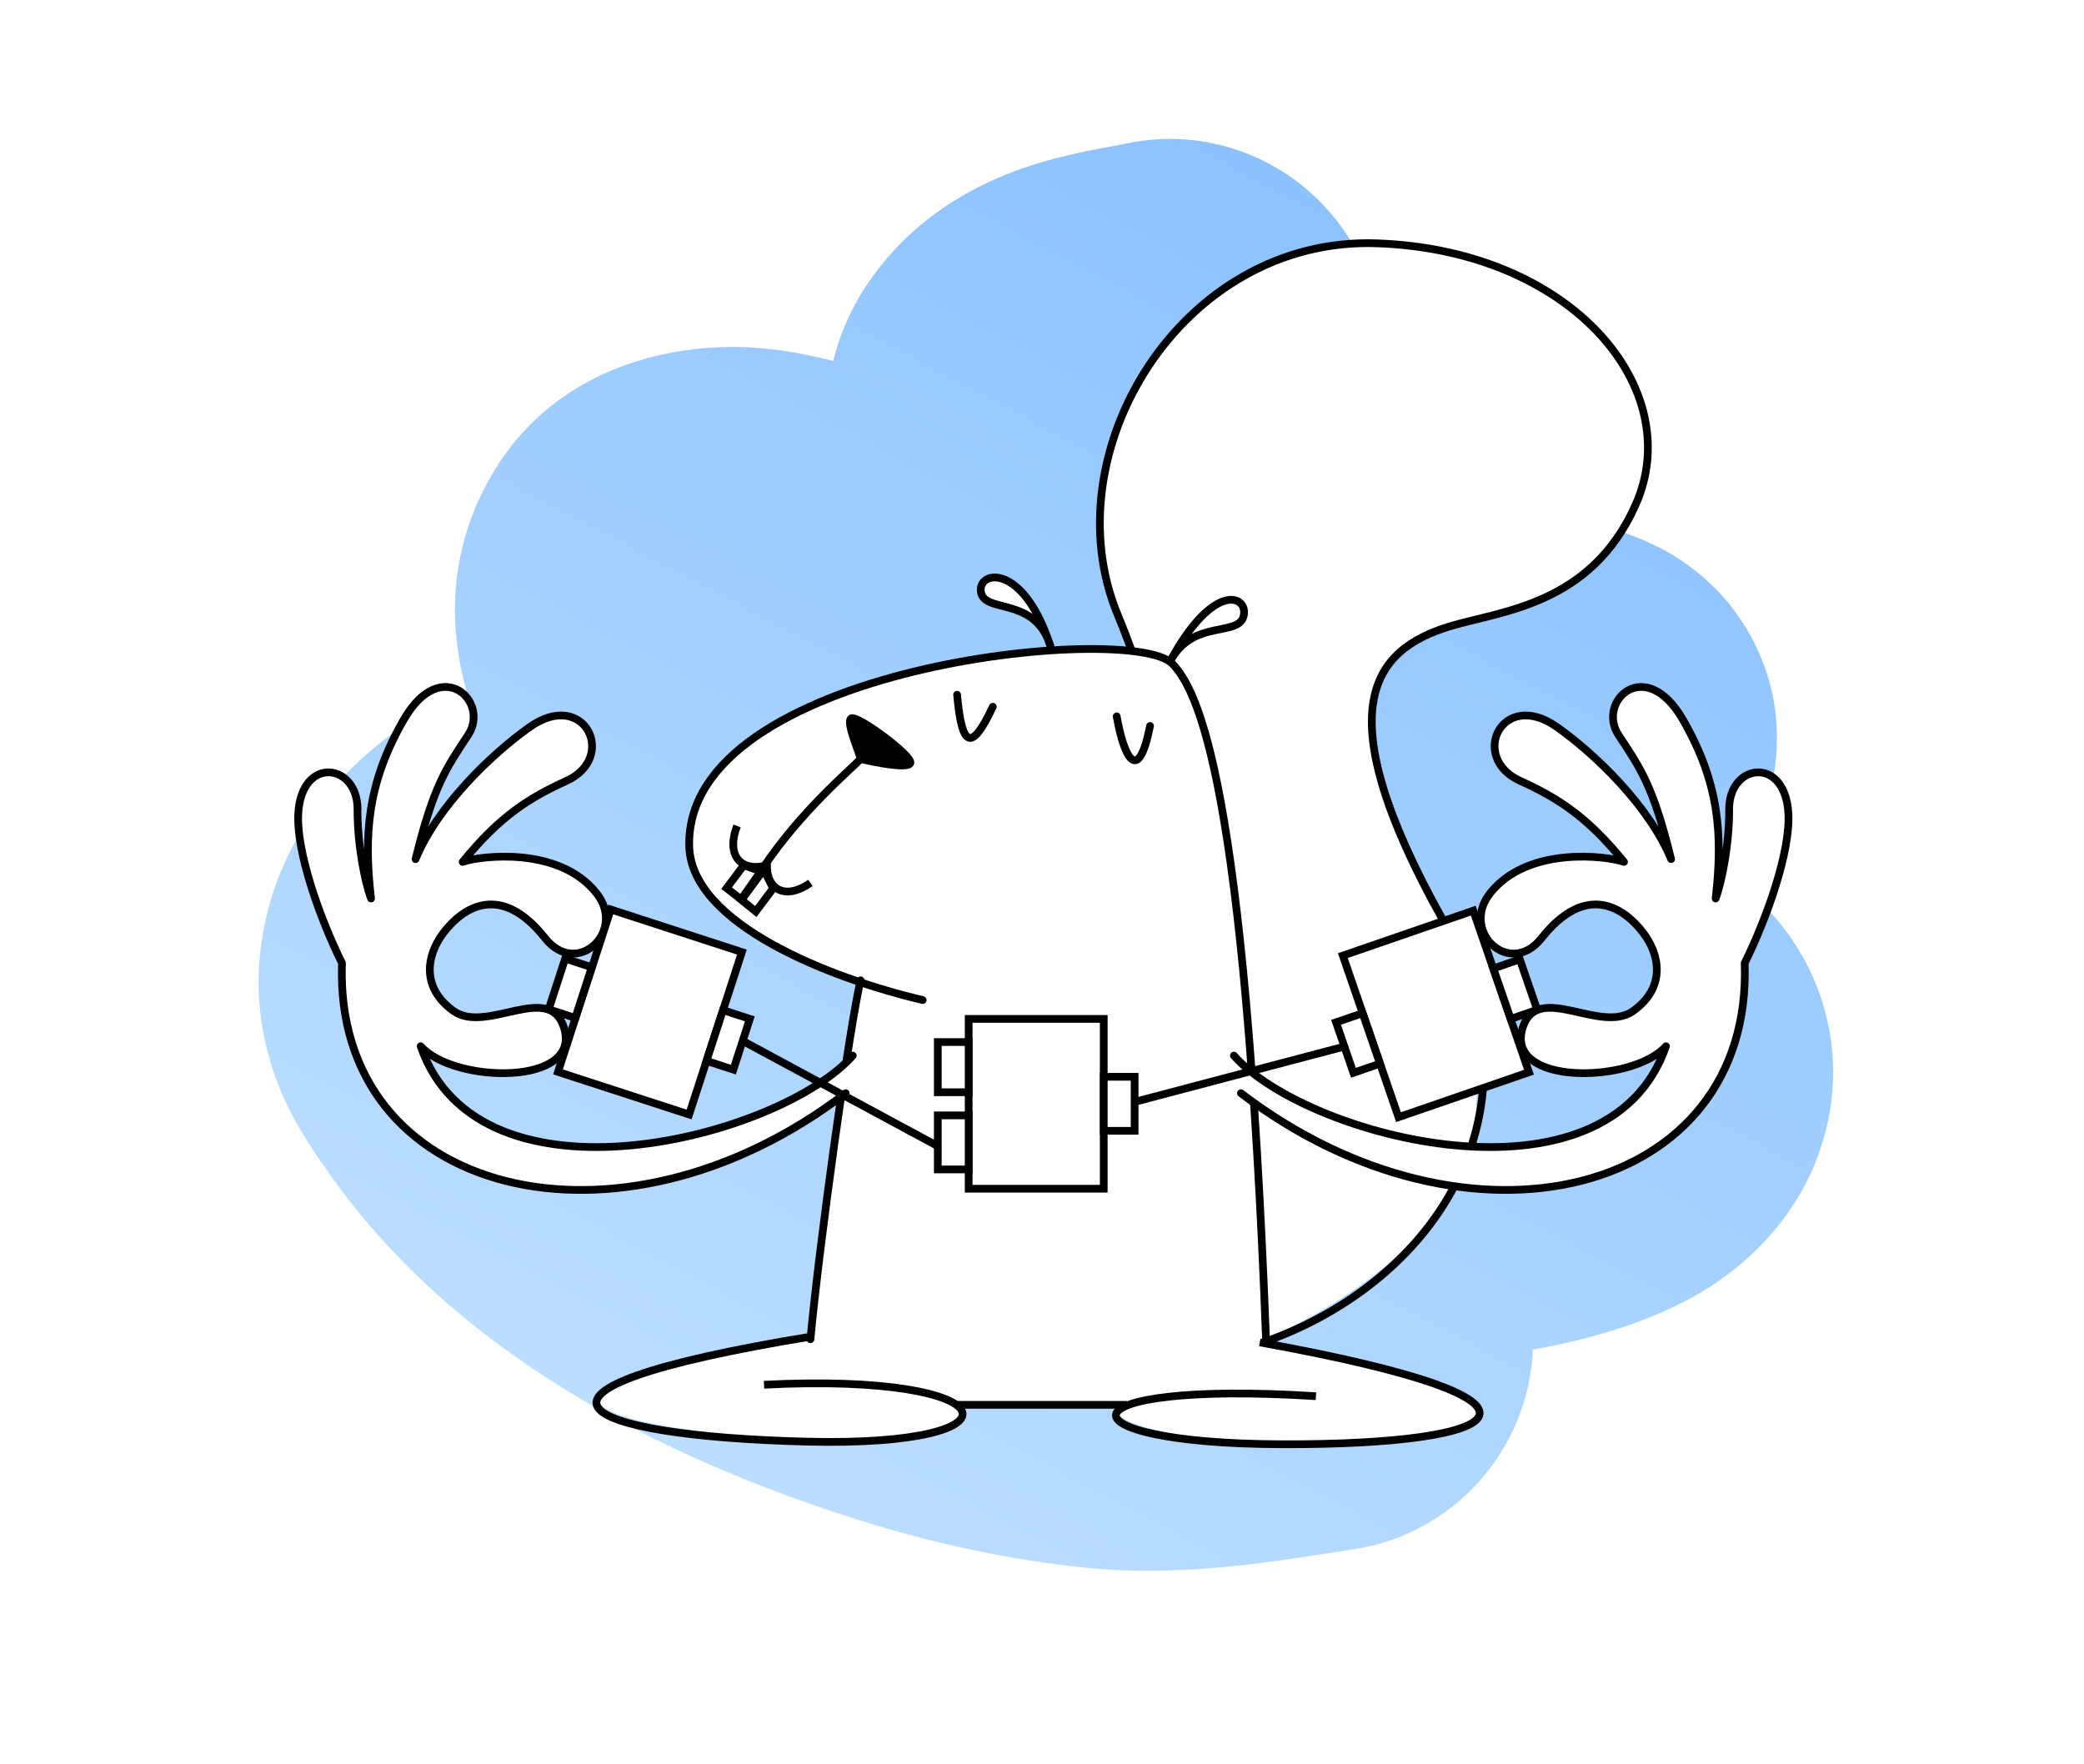 <svg width="540" height="457" viewBox="0 0 540 457" fill="none" xmlns="http://www.w3.org/2000/svg">
<rect width="540" height="457" fill="white"/>
<path fill-rule="evenodd" clip-rule="evenodd" d="M343.557 402.526C346.059 402.132 348.311 401.777 350.269 401.497C376.781 397.709 396.122 375.497 397.197 349.661C410.185 347.404 424.665 343.502 437.612 336.621C446.552 331.869 461.228 321.668 469.456 303.417C474.154 292.997 477.288 278.327 472.895 262.024C468.535 245.849 458.564 234.737 449.441 227.892C448.824 227.43 448.205 226.98 447.584 226.542C453.817 219.086 459.931 207.901 460.407 193C461.005 174.275 452.206 161.437 447.63 155.953C439.894 146.682 430.798 142.279 429.572 141.686C429.521 141.661 429.484 141.643 429.461 141.631C426.8 140.297 424.498 139.4 423.778 139.119L423.766 139.115C420.143 137.703 416.798 136.419 413.622 135.2C406.746 132.562 400.663 130.227 394.261 127.55C379.967 121.571 366.77 115.477 354.763 108.906C357.999 99.736 358.832 89.589 356.668 79.38C350.399 49.814 321.358 30.931 291.803 37.202C290.688 37.439 290.01 37.561 288.925 37.757C287.914 37.94 286.55 38.186 284.153 38.647C280.489 39.352 275.174 40.443 269.452 42.164C259.372 45.195 238.865 52.754 224.877 73.403C220.462 79.92 217.562 86.735 215.906 93.538C209.489 91.88 202.555 90.57 195.523 90.085C174.492 88.634 139.991 94.81 124.138 129.351C115.789 147.54 116.986 165.194 120.892 179.15C115.222 181.616 109.742 184.59 104.611 188.032C90.301 197.631 70.892 216.513 67.465 246.387C65.437 264.069 70.422 278.382 75.039 287.623C78.599 294.75 83.497 301.531 84.707 303.205C84.825 303.369 84.907 303.483 84.951 303.545C120.503 354.453 179.141 380.179 222.511 393.842C241.342 399.774 261.377 404.21 281.983 406.271C305.09 408.583 328.714 404.863 343.557 402.526Z" fill="url(#paint0_linear_32_1389)"/>
<path d="M363.264 217.49C373.563 237.562 384.795 252.724 382.372 289.218C379.949 325.712 327.85 347 327.85 347C327.85 308.682 319.575 240.603 289.846 161.009C288.029 156.143 285 154.319 285 136.68C285 110.498 304.501 63 355.273 63C390.415 63 425.056 86.721 426.873 112.267C428.69 137.812 410.718 152.459 391.131 157.884C373.563 162.75 364.476 165.183 359.023 171.873C353.571 178.564 352.965 197.419 363.264 217.49Z" fill="white"/>
<path d="M329.548 347C371.848 331.164 401.459 287.921 373.661 237.978C343.482 183.755 355.623 168.411 375.565 162.321C388.866 158.258 412.182 156.904 423.818 130.783C437.113 100.939 407.593 64.871 356.832 63.044C306.071 61.216 272.139 117.384 289.664 159.409C302.445 190.337 306.071 218.354 303.049 241.499" stroke="black" stroke-width="2" stroke-linecap="round" stroke-linejoin="round"/>
<path d="M325.621 294.045C324.776 261.14 320.153 222.497 318.384 212.455C318.095 210.817 317.807 208.815 317.485 206.579C315.767 194.655 313.218 177.138 304.5 172C294.729 166.241 278.324 167.058 267.309 168.31C266.654 168.385 266.017 168.457 265.401 168.525C254.439 169.746 233.125 172.796 214.246 180.118C195.367 187.439 178 200.696 178 219C182 240.5 208.384 248.806 223 254.5L215.899 296.471L210.418 345.281C191.946 348.535 155 356.508 155 362.365C155 369.687 200.065 373.347 217.117 373.347C234.169 373.347 250.612 370.297 250.003 365.416C249.849 364.183 248.397 363.963 248 363.5C264.877 363.302 294.961 363.039 294.5 363.5C293 364.5 293.509 363.729 293 364C291.712 364.685 290.196 365.324 290.196 366.636C290.196 368.466 307.248 374.568 338.916 373.957C370.583 373.347 384.59 369.076 383.981 365.416C383.372 361.755 366.929 353.823 328.563 347.722C328.563 344.305 326.939 310.504 326.127 294.031L325.621 294.045Z" fill="white"/>
<path d="M328.071 347.572C322.595 202.131 310.34 178.849 303.792 171.988C293.314 161.011 177.112 172.629 178.595 219.385C179.23 239.423 214.971 253.44 239.086 259.114" stroke="black" stroke-width="2" stroke-linecap="round" stroke-linejoin="round"/>
<path d="M223 254C220.202 265.381 212.238 322.755 210 347" stroke="black" stroke-width="2" stroke-linecap="round" stroke-linejoin="round"/>
<path d="M303.298 171.156C314.712 150.213 323.668 154.427 322.214 159.729C320.759 165.031 309.151 160.416 303.298 171.156Z" fill="white" stroke="black" stroke-width="2" stroke-linecap="round" stroke-linejoin="round"/>
<path d="M272.389 168.091C272.152 167.329 271.908 166.595 271.66 165.889C267.025 154.392 254.228 159.111 254.126 152.833C254.046 147.853 264.785 146.329 271.66 165.889C271.933 166.565 272.177 167.297 272.389 168.091Z" fill="white"/>
<path d="M272.389 168.091C265.575 146.223 254.043 147.674 254.126 152.833C254.234 159.481 268.574 153.799 272.389 168.091Z" stroke="black" stroke-width="2" stroke-linecap="round" stroke-linejoin="round"/>
<path d="M298 188.096C294.914 203.666 291.21 196.193 289.358 185.605M257.259 183.114C251.704 194.947 249.235 193.701 248 180" stroke="black" stroke-width="2" stroke-linecap="round" stroke-linejoin="round"/>
<path d="M220.54 186.138C219.083 187.198 223.174 196.193 222.999 196.661C227.062 197.64 235.328 199.221 235.886 197.72C236.584 195.845 221.997 185.079 220.54 186.138Z" fill="black"/>
<path d="M197.738 224.827C207.475 210.222 220.378 199.423 222.999 196.661M222.999 196.661C223.174 196.193 219.083 187.198 220.54 186.138C221.997 185.079 236.584 195.845 235.886 197.72C235.328 199.221 227.062 197.64 222.999 196.661Z" stroke="black" stroke-width="2" stroke-linecap="round" stroke-linejoin="round"/>
<rect x="1" y="-1" width="35" height="44" transform="matrix(1 0 0 -1 250 307)" fill="white" stroke="black" stroke-width="2"/>
<rect x="1" y="-1" width="8" height="13" transform="matrix(1 0 0 -1 242 282)" fill="white" stroke="black" stroke-width="2"/>
<rect x="1" y="-1" width="8" height="14" transform="matrix(1 0 0 -1 285 292)" fill="white" stroke="black" stroke-width="2"/>
<rect x="1" y="-1" width="8" height="14" transform="matrix(1 0 0 -1 242 302)" fill="white" stroke="black" stroke-width="2"/>
<path d="M190.977 214C188.005 221.953 192.166 225.929 198.705 224.225C198.705 230.474 203.461 233.314 210 228.769" stroke="black" stroke-width="2"/>
<path d="M188.28 230.119L192.729 224.187L197.471 225.911L192.168 233.143L188.28 230.119Z" stroke="black" stroke-width="2"/>
<path d="M195.838 236.177L200.333 230.183L197.71 224.937L192.015 233.072L195.838 236.177Z" stroke="black" stroke-width="2"/>
<path d="M108.997 271.076C124.184 315.053 202.104 294.809 220.969 273.511L219.143 283.247C160.115 328.279 86.481 310.023 88.612 249.539C82.776 237.738 76.704 220.494 77.293 210.681C78.189 195.74 92.692 197.788 92.638 209.703C92.597 218.749 94.499 228.344 96.14 232.805C94.242 216.25 95.173 202.836 104.649 186.422C114.386 169.558 127.012 181.767 121.313 190.421C115.613 199.076 112.366 203.526 107.677 222.602C113.282 208.973 127.191 195.498 137.248 188.379C151.465 178.317 160.133 196.251 146.791 202.321C137.261 206.656 129.598 211.366 119.883 223.325C124.211 221.785 144.901 219.065 154.638 231.521C162.327 241.359 149.497 253.501 141.25 243.084C129.688 228.479 119.883 235.173 114.934 241.662C110.506 247.469 109.038 255.892 117.517 261.948C126.036 268.034 142.283 254.223 146.118 266.208C150.987 281.422 117.666 280.813 108.997 271.076Z" fill="white"/>
<path d="M220.969 273.511C202.104 294.809 124.184 315.053 108.997 271.076C117.666 280.813 150.987 281.422 146.118 266.208C142.283 254.223 126.036 268.034 117.517 261.948C109.038 255.892 110.506 247.469 114.934 241.662C119.883 235.173 129.688 228.479 141.25 243.084C149.497 253.501 162.327 241.359 154.638 231.521C144.901 219.065 124.211 221.785 119.883 223.325C129.598 211.366 137.261 206.656 146.791 202.321C160.133 196.251 151.465 178.317 137.248 188.379C127.191 195.498 113.282 208.973 107.677 222.602C112.366 203.526 115.613 199.076 121.313 190.421C127.012 181.767 114.386 169.558 104.649 186.422C95.173 202.836 94.242 216.25 96.14 232.805C94.499 228.344 92.597 218.749 92.638 209.703C92.692 197.788 78.189 195.74 77.293 210.681C76.704 220.494 82.776 237.738 88.612 249.539C86.481 310.023 160.115 328.279 219.143 283.247" stroke="black" stroke-width="2" stroke-linecap="round" stroke-linejoin="round"/>
<path d="M431.693 271.076C416.506 315.053 338.586 294.809 319.721 273.511L321.547 283.247C380.575 328.279 454.208 310.023 452.078 249.539C457.913 237.738 463.986 220.494 463.397 210.681C462.5 195.74 447.998 197.788 448.052 209.703C448.092 218.749 446.191 228.344 444.55 232.805C446.448 216.25 445.517 202.836 436.041 186.422C426.304 169.558 413.678 181.767 419.377 190.421C425.077 199.076 428.324 203.526 433.013 222.602C427.408 208.973 413.499 195.498 403.442 188.379C389.225 178.317 380.557 196.251 393.899 202.321C403.429 206.656 411.092 211.366 420.807 223.325C416.479 221.785 395.789 219.065 386.052 231.521C378.363 241.359 391.193 253.501 399.44 243.084C411.002 228.479 420.807 235.173 425.756 241.662C430.184 247.469 431.652 255.892 423.173 261.948C414.653 268.034 398.407 254.223 394.572 266.208C389.703 281.422 423.024 280.813 431.693 271.076Z" fill="white"/>
<path d="M319.721 273.511C338.586 294.809 416.506 315.053 431.693 271.076C423.024 280.813 389.703 281.422 394.572 266.208C398.407 254.223 414.653 268.034 423.173 261.948C431.652 255.892 430.184 247.469 425.756 241.662C420.807 235.173 411.002 228.479 399.44 243.084C391.193 253.501 378.363 241.359 386.052 231.521C395.789 219.065 416.479 221.785 420.807 223.325C411.092 211.366 403.429 206.656 393.899 202.321C380.557 196.251 389.225 178.317 403.442 188.379C413.499 195.498 427.408 208.973 433.013 222.602C428.324 203.526 425.077 199.076 419.377 190.421C413.678 181.767 426.304 169.558 436.041 186.422C445.517 202.836 446.448 216.25 444.55 232.805C446.191 228.344 448.092 218.749 448.052 209.703C447.998 197.788 462.5 195.74 463.397 210.681C463.986 220.494 457.913 237.738 452.078 249.539C454.208 310.023 380.575 328.279 321.547 283.247" stroke="black" stroke-width="2" stroke-linecap="round" stroke-linejoin="round"/>
<rect x="1.26" y="-0.642" width="35.729" height="44.249" transform="matrix(0.951 0.309 0.309 -0.951 143.587 276.73)" fill="white" stroke="black" stroke-width="2"/>
<rect x="1.26" y="-0.642" width="7.317" height="13.822" transform="matrix(0.951 0.309 0.309 -0.951 182.067 273.877)" fill="white" stroke="black" stroke-width="2"/>
<rect x="1.26" y="-0.642" width="7.242" height="13.822" transform="matrix(0.951 0.309 0.309 -0.951 141.176 260.52)" fill="white" stroke="black" stroke-width="2"/>
<rect x="0.62" y="-1.271" width="35.729" height="44.249" transform="matrix(0.946 -0.326 -0.326 -0.946 361.378 288.461)" fill="white" stroke="black" stroke-width="2"/>
<rect x="0.62" y="-1.271" width="7.255" height="13.822" transform="matrix(0.946 -0.326 -0.326 -0.946 390.451 263.004)" fill="white" stroke="black" stroke-width="2"/>
<rect x="0.62" y="-1.271" width="7.272" height="13.822" transform="matrix(0.946 -0.326 -0.326 -0.946 349.697 276.966)" fill="white" stroke="black" stroke-width="2"/>
<path d="M193 270L243.058 297M294 285.5L348 271.256" stroke="black" stroke-width="2"/>
<path d="M326.435 347.812C411.208 363.143 391.319 374.376 332.241 374.212C273.163 374.047 273.648 357.5 340.976 361.756" stroke="black" stroke-width="2"/>
<path d="M210.777 346.201C123.248 360.509 149.972 372.06 209.032 373.53C267.501 374.985 261.375 355.53 197.969 358.789" stroke="black" stroke-width="2"/>
<path d="M248 364C248 364 274.749 364 292 364" stroke="black" stroke-width="2"/>
<defs>
<linearGradient id="paint0_linear_32_1389" x1="79.738" y1="391.135" x2="341.009" y2="-102.414" gradientUnits="userSpaceOnUse">
<stop stop-color="#C3E2FF"/>
<stop offset="1" stop-color="#7BB8FF"/>
</linearGradient>
</defs>
</svg>
